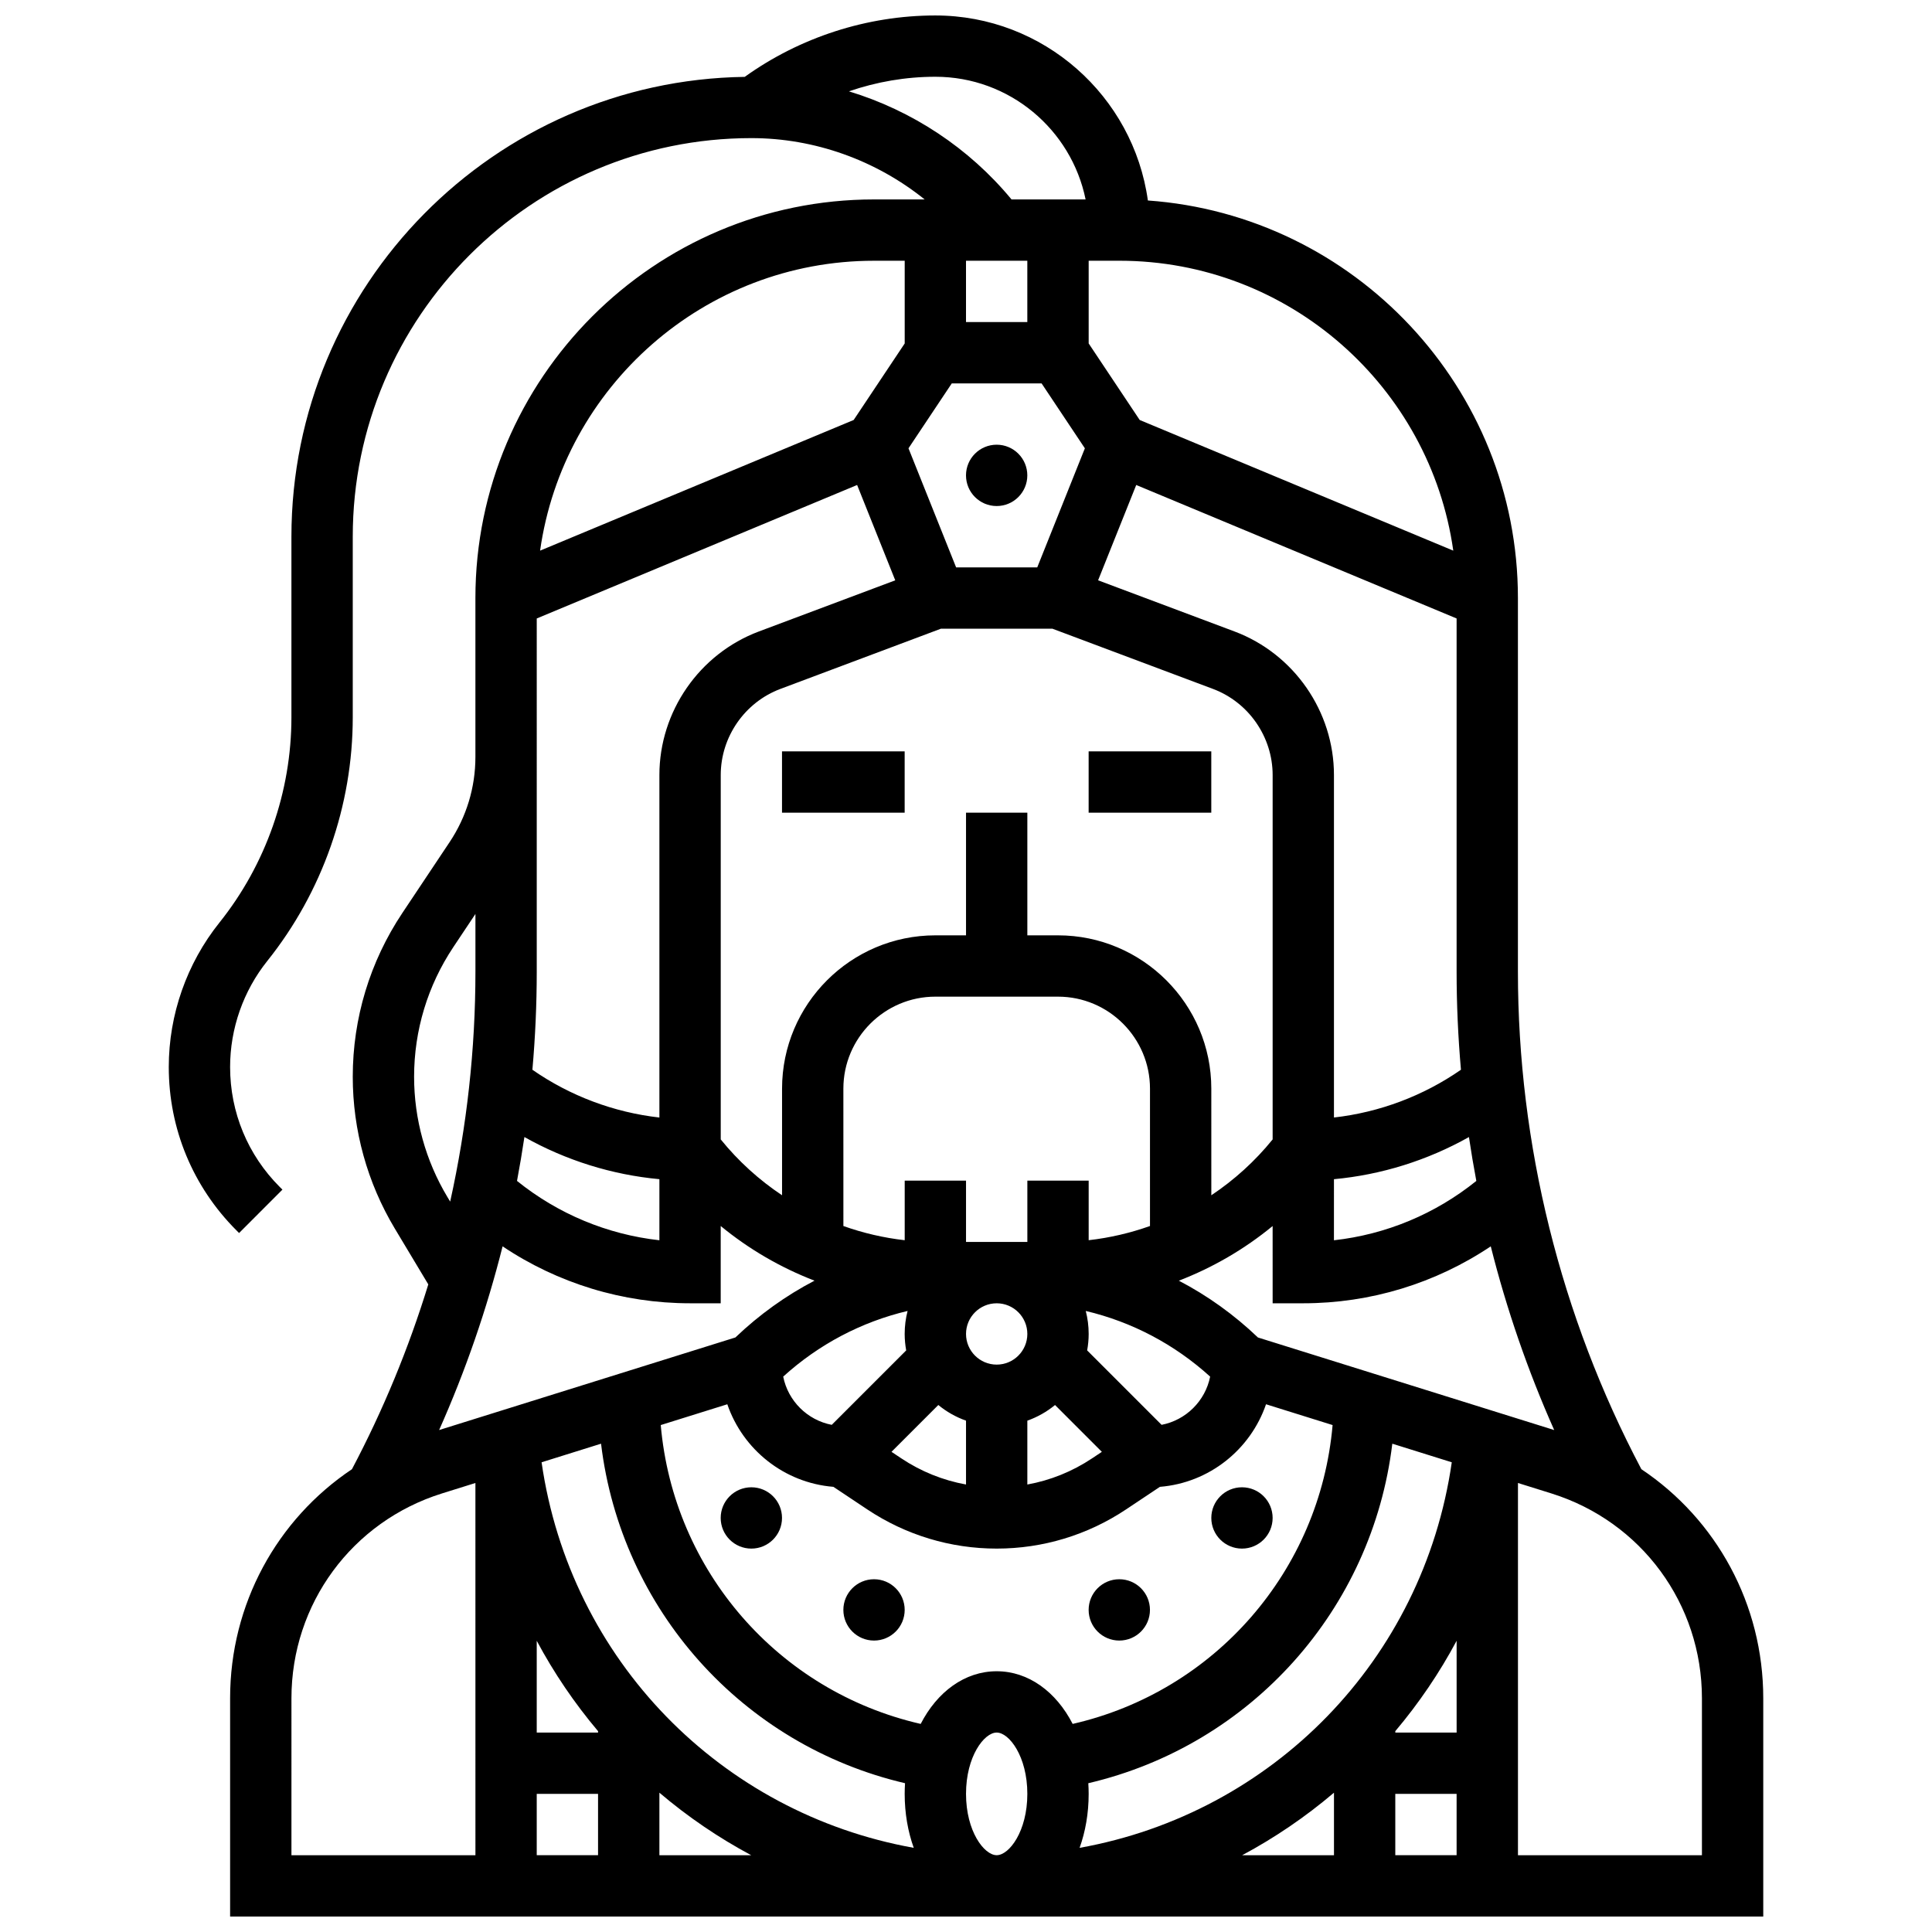 <?xml version="1.0" encoding="UTF-8"?>
<!-- Uploaded to: SVG Repo, www.svgrepo.com, Generator: SVG Repo Mixer Tools -->
<svg width="800px" height="800px" version="1.1" viewBox="144 144 512 512" xmlns="http://www.w3.org/2000/svg">
 <defs>
  <clipPath id="a">
   <path d="m188 148.09h424v503.81h-424z"/>
  </clipPath>
 </defs>
 <path d="m351.24 343.12h32.504v16.25h-32.504z"/>
 <path d="m416.25 269.98c0 4.488-3.637 8.125-8.125 8.125s-8.125-3.637-8.125-8.125 3.637-8.129 8.125-8.129 8.125 3.641 8.125 8.129"/>
 <g clip-path="url(#a)">
  <path d="m578.98 533.35c-21.402-40.5-32.715-86.043-32.715-131.86v-99c0-55.703-43.34-101.47-98.066-105.36-3.84-27.66-27.625-49.031-56.328-49.031-18.047 0-35.867 5.766-50.512 16.273-66.402 0.945-120.13 55.246-120.13 121.87v47.859c0 19.703-6.777 39.023-19.086 54.406-8.652 10.816-13.418 24.402-13.418 38.254 0 16.355 6.371 31.734 17.938 43.305l0.695 0.695 11.488-11.496-0.695-0.695c-8.496-8.496-13.172-19.793-13.172-31.809 0-10.176 3.5-20.156 9.859-28.102 14.602-18.254 22.645-41.18 22.645-64.559v-47.859c0-58.25 47.387-105.64 105.64-105.64 16.793 0 33.031 5.887 45.918 16.25h-13.414c-58.25 0-105.64 47.391-105.64 105.64v42.121c0 8.047-2.359 15.84-6.824 22.539l-12.547 18.816c-8.59 12.887-13.133 27.887-13.133 43.379 0 14.172 3.856 28.086 11.145 40.238l8.875 14.793c-5.188 16.898-11.953 33.312-20.234 48.977-19.883 13.305-32.289 35.766-32.289 60.707v57.844h406.3v-57.844c0-24.938-12.41-47.402-32.293-60.707zm-162.73-320.25v16.25h-16.25v-16.25zm28.863 59.426 84.902 35.375v93.582c0 8.688 0.391 17.367 1.152 26.008-9.98 6.938-21.602 11.297-33.656 12.66v-90.766c0-16.84-10.594-32.129-26.363-38.043l-36.141-13.555zm90.129 184.43c-10.863 8.754-23.926 14.195-37.734 15.73l0.004-16.188c12.566-1.16 24.793-4.992 35.773-11.168 0.578 3.887 1.227 7.762 1.957 11.625zm-115.21-211.35 11.469 17.203-12.621 31.551h-21.5l-12.621-31.555 11.469-17.199zm-26.684 65.008h29.559l42.539 15.953c9.461 3.547 15.816 12.719 15.816 22.824v96.566c-4.668 5.769-10.168 10.746-16.25 14.801l-0.004-28.254c0-22.402-18.227-40.629-40.629-40.629h-8.125v-32.504h-16.25v32.504h-8.125c-22.402 0-40.629 18.227-40.629 40.629v28.254c-6.086-4.059-11.586-9.031-16.25-14.801v-96.566c0-10.105 6.356-19.277 15.816-22.824zm86.164 205.53 17.641 5.512c-3.367 38.617-31.176 70.566-68.887 79.199-4.356-8.484-11.68-13.957-20.137-13.957-8.461 0-15.781 5.473-20.137 13.957-37.707-8.633-65.52-40.582-68.887-79.199l17.641-5.512c4.106 11.984 15.027 20.828 28.117 21.883l8.98 5.988c10.188 6.789 22.043 10.379 34.285 10.379s24.098-3.59 34.281-10.379l8.98-5.988c13.094-1.055 24.012-9.898 28.121-21.883zm-55.133-108.02c13.441 0 24.379 10.938 24.379 24.379v36.402c-5.231 1.859-10.684 3.133-16.25 3.762v-15.789h-16.25v16.25h-1.973l-6.156 0.004h-8.125v-16.25h-16.25v15.789c-5.566-0.629-11.02-1.902-16.25-3.762l-0.004-36.406c0-13.441 10.938-24.379 24.379-24.379zm-8.125 89.387c0 4.481-3.644 8.125-8.125 8.125s-8.125-3.644-8.125-8.125 3.644-8.125 8.125-8.125c4.481-0.004 8.125 3.644 8.125 8.125zm-23.59 18.828c2.164 1.781 4.644 3.195 7.34 4.148v16.922c-6.098-1.102-11.918-3.438-17.141-6.922l-2.609-1.738zm23.59 4.152c2.695-0.957 5.172-2.367 7.34-4.148l12.41 12.41-2.609 1.738c-5.223 3.481-11.043 5.82-17.141 6.922zm-32.105-18.621-19.727 19.727c-6.465-1.242-11.582-6.328-12.867-12.781 9.461-8.586 20.754-14.508 32.965-17.402-0.504 1.949-0.773 3.992-0.773 6.094 0.004 1.492 0.145 2.949 0.402 4.363zm67.684 19.727-19.727-19.727c0.258-1.414 0.402-2.871 0.402-4.359 0-2.106-0.27-4.144-0.773-6.094 12.211 2.891 23.504 8.816 32.965 17.402-1.285 6.445-6.402 11.531-12.867 12.777zm-168.86-76.27c10.98 6.176 23.207 10.008 35.773 11.168v16.188c-13.809-1.535-26.871-6.977-37.734-15.73 0.73-3.863 1.379-7.738 1.961-11.625zm-5.781 28.969c14.621 9.789 31.844 15.086 49.676 15.086h8.125v-20.477c7.461 6.137 15.871 11.023 24.855 14.484-7.578 3.949-14.625 8.996-20.961 15.051l-78.516 24.535c7-15.715 12.625-32.016 16.82-48.68zm25.301 128.85h-16.254v-24.324c4.539 8.496 9.98 16.523 16.25 23.953zm-16.254 16.25h16.25v16.25l-16.25 0.004zm1.285-87.875 15.758-4.926c5.297 43.887 37.395 79.871 80.562 89.977-0.059 0.93-0.094 1.871-0.094 2.824 0 5.16 0.859 10.008 2.402 14.301-51.051-9.152-91.051-49.699-98.629-102.18zm112.48 87.875c0-9.922 4.812-16.25 8.125-16.25s8.125 6.332 8.125 16.25c0 9.922-4.812 16.25-8.125 16.25-3.312 0.004-8.125-6.328-8.125-16.25zm32.41-2.824c43.168-10.105 75.266-46.09 80.562-89.977l15.758 4.926c-7.578 52.477-47.578 93.023-98.629 102.18 1.539-4.293 2.402-9.137 2.402-14.301 0-0.953-0.035-1.891-0.094-2.824zm81.352 2.824h16.25v16.25h-16.25zm16.254-16.25h-16.25v-0.371c6.269-7.43 11.711-15.457 16.25-23.953zm-52.656-104.7c-6.332-6.055-13.379-11.102-20.961-15.051 8.984-3.461 17.398-8.348 24.855-14.484l0.004 20.473h8.125c17.832 0 35.059-5.297 49.68-15.09 4.191 16.664 9.82 32.969 16.812 48.684zm51.77-208.52-83.102-34.625-13.523-20.285v-21.918h8.125c45.023 0 82.375 33.465 88.5 76.828zm-160.16-121.72c7.344-2.531 15.102-3.863 22.906-3.863 19.621 0 36.039 13.98 39.812 32.504h-19.633c-11.27-13.637-26.367-23.559-43.086-28.641zm6.656 44.895h8.125v21.918l-13.523 20.281-83.102 34.625c6.125-43.359 43.473-76.824 88.5-76.824zm-89.387 94.801 84.902-35.375 10.105 25.266-36.141 13.555c-15.766 5.914-26.363 21.203-26.363 38.043v90.766c-12.055-1.359-23.68-5.723-33.656-12.66 0.762-8.641 1.152-17.32 1.152-26.008zm-23.676 153.32c-5.773-9.629-8.828-20.648-8.828-31.875 0-12.27 3.598-24.156 10.406-34.367l5.848-8.77v15.281c0 20.512-2.269 40.973-6.691 60.945zm-41.332 132.84c0-25.012 16.039-46.832 39.914-54.293l8.84-2.762 0.004 98.648h-48.758zm97.512 41.594v-16.574c7.559 6.422 15.715 11.965 24.336 16.574zm178.77-16.574v16.574h-24.336c8.617-4.606 16.777-10.152 24.336-16.574zm97.512 16.574h-48.754v-98.648l8.84 2.762c23.871 7.461 39.914 29.281 39.914 54.293z"/>
 </g>
 <path d="m432.5 343.12h32.504v16.25h-32.504z"/>
 <path d="m383.75 570.64c0 4.488-3.637 8.125-8.125 8.125-4.488 0-8.125-3.637-8.125-8.125s3.637-8.125 8.125-8.125c4.488 0 8.125 3.637 8.125 8.125"/>
 <path d="m448.75 570.64c0 4.488-3.637 8.125-8.125 8.125-4.488 0-8.125-3.637-8.125-8.125s3.637-8.125 8.125-8.125c4.488 0 8.125 3.637 8.125 8.125"/>
 <path d="m481.26 546.27c0 4.488-3.637 8.125-8.125 8.125-4.488 0-8.125-3.637-8.125-8.125s3.637-8.125 8.125-8.125c4.488 0 8.125 3.637 8.125 8.125"/>
 <path d="m351.24 546.27c0 4.488-3.637 8.125-8.125 8.125-4.488 0-8.125-3.637-8.125-8.125s3.637-8.125 8.125-8.125c4.488 0 8.125 3.637 8.125 8.125"/>
</svg>
